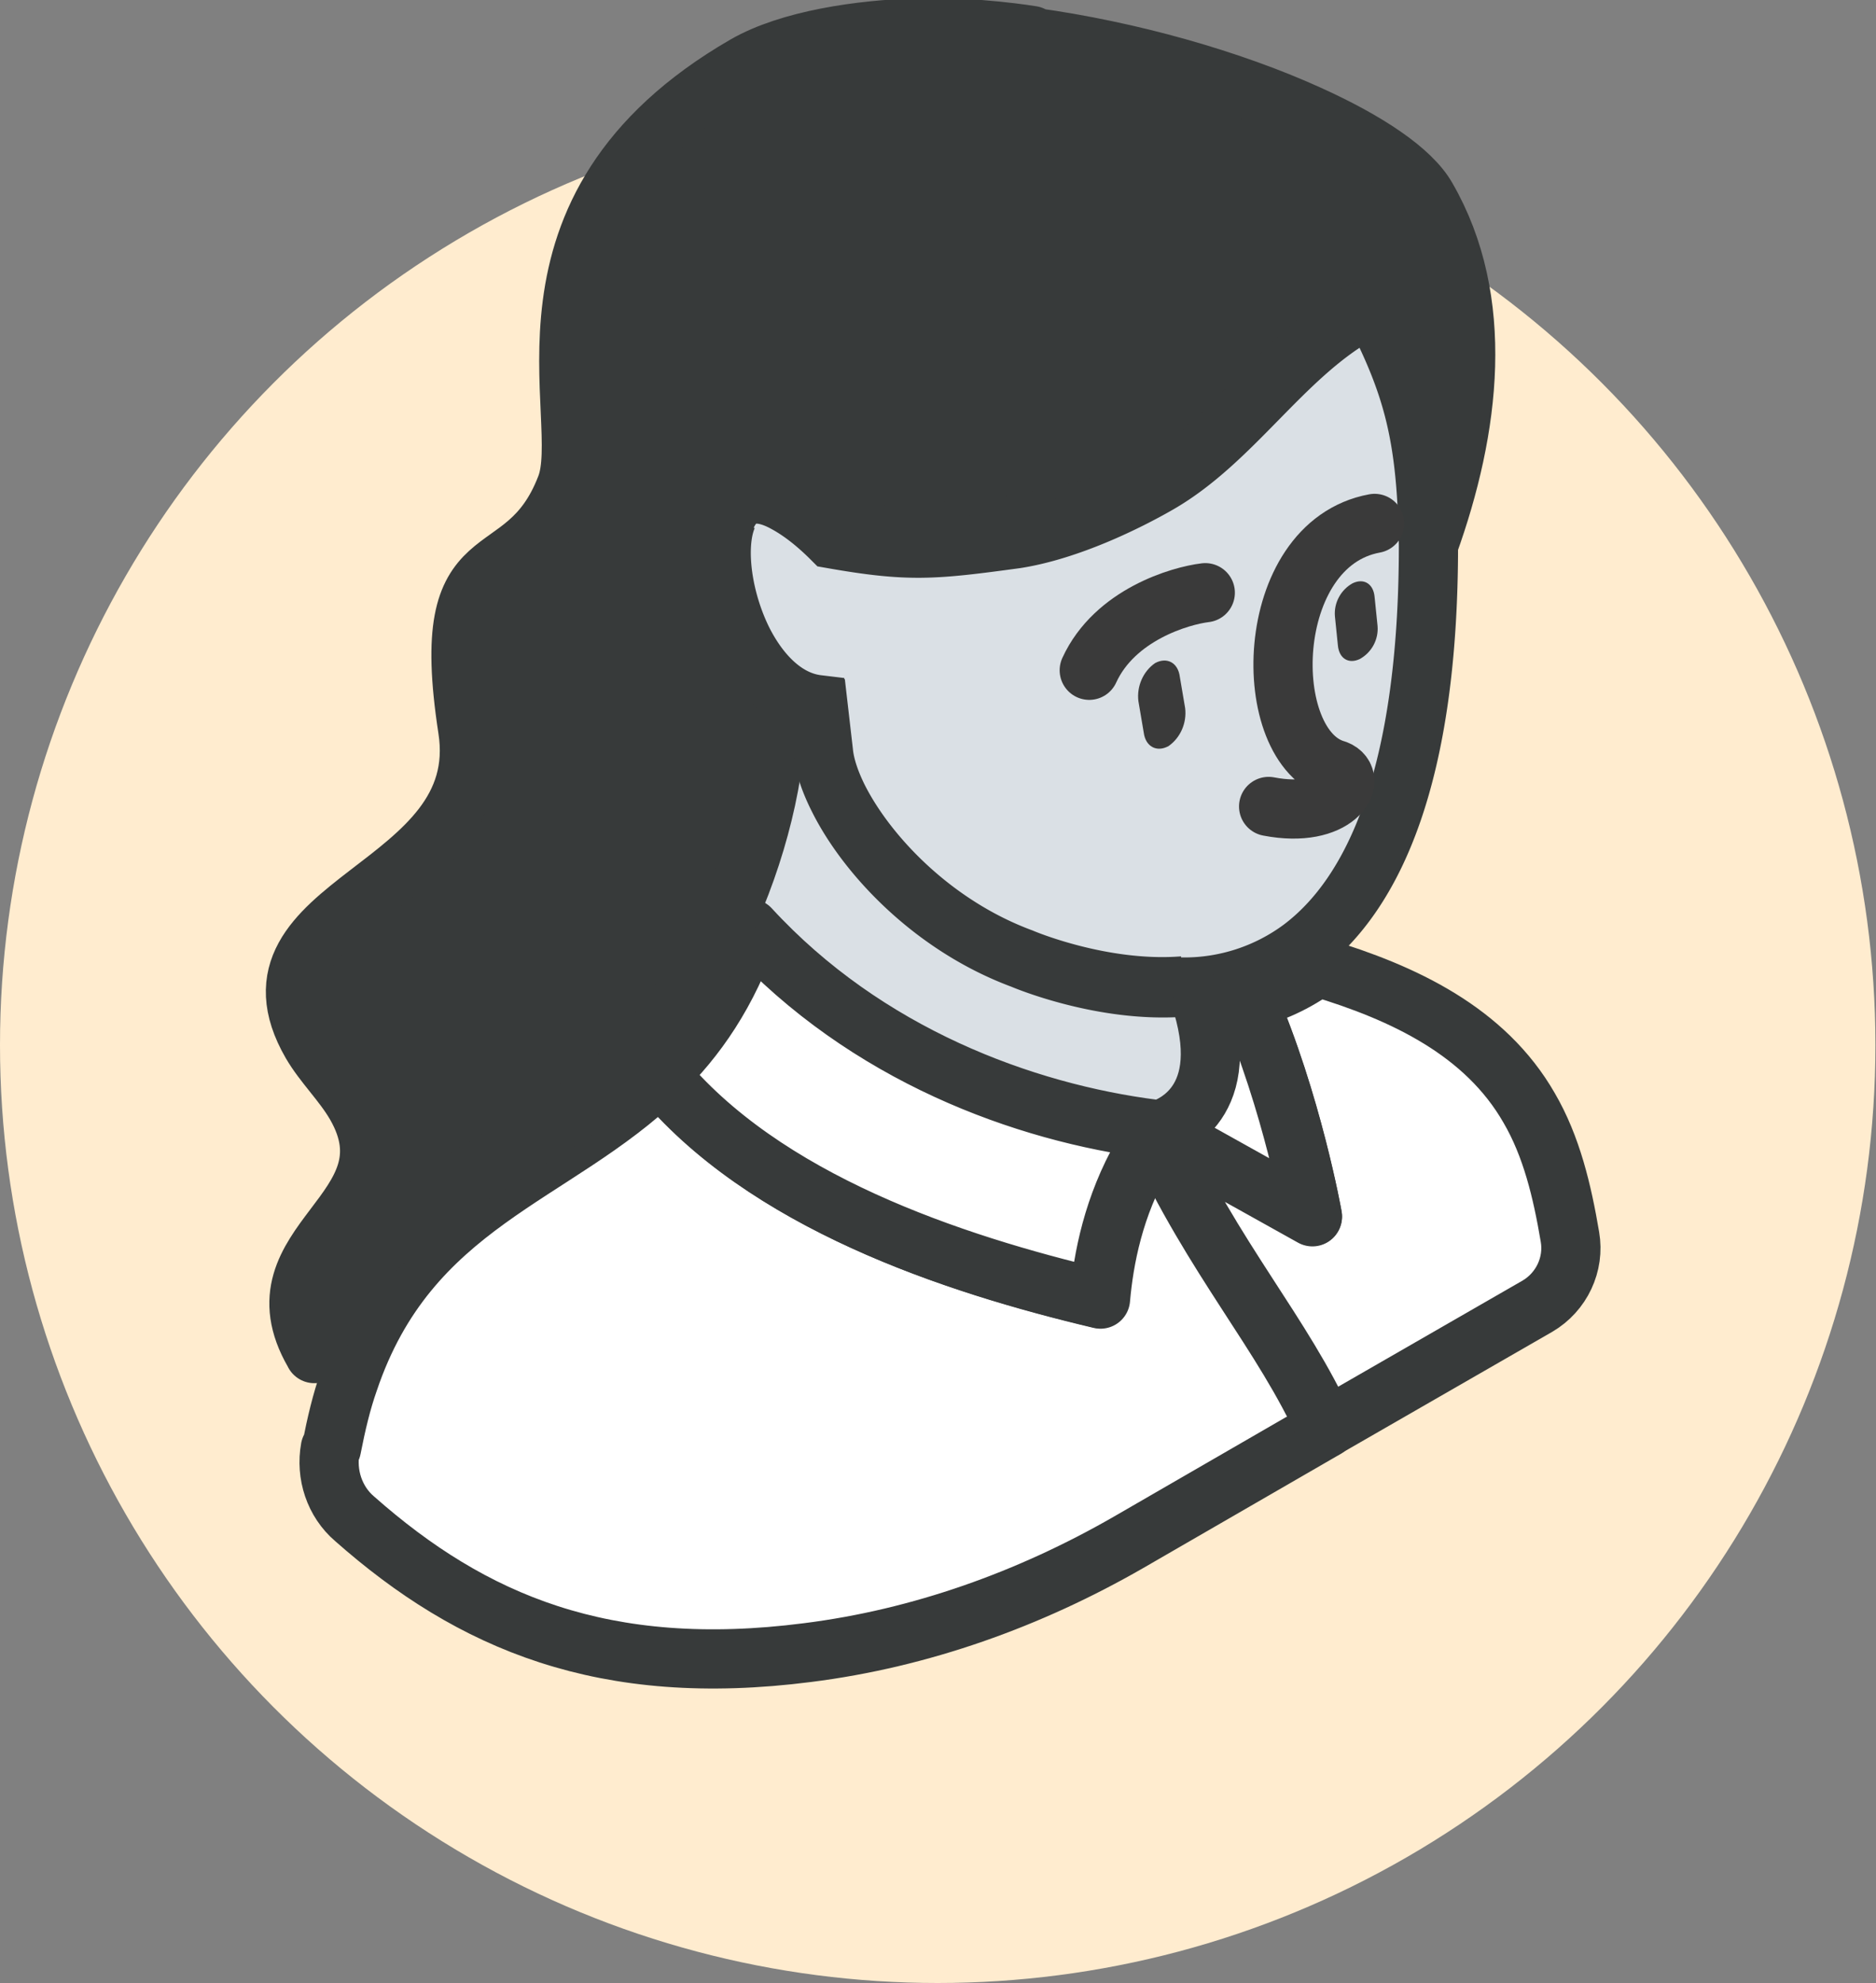 <svg xmlns="http://www.w3.org/2000/svg" viewBox="0 0 31.69 33.49"><rect x="0" y="0" width="31.69" height="33.49" fill="#808080" stroke="none"/><defs><style>.cls-3,.cls-4{stroke-linecap:round;stroke-linejoin:round}.cls-3{stroke:#373a3a}.cls-6{fill:#3a3a3a}.cls-3{fill:#fff}.cls-4{fill:none;stroke:#3a3a3a}</style></defs><g style="isolation:isolate"><g id="text"><circle cx="15.84" cy="17.65" r="15.84" style="fill:#ffeccf"/><path d="M10.8 6.57h10.5v14.99H10.8z" style="fill:#dae0e5;stroke:#373a3a;stroke-linecap:round;stroke-linejoin:round"/><path d="M5.58 24.46c-.08.44.07.9.41 1.19 1.98 1.75 4.22 2.7 7.65 2.26 1.91-.24 3.75-.9 5.42-1.86l3.34-1.93c-.72-1.61-1.89-2.85-2.86-4.97-.08.12-.16.24-.22.36-.5.86-.67 1.75-.73 2.43-2.49-.59-5.66-1.64-7.43-3.79-1.79 1.74-4.25 2.15-5.27 5.18-.12.34-.21.72-.29 1.13Z" class="cls-3"/><path d="M12.67 15.68c-.37 1.09-.91 1.86-1.53 2.46 1.76 2.15 4.94 3.2 7.43 3.79.06-.68.23-1.56.73-2.43.07-.12.14-.24.22-.36-.01-.02-.02-.05-.03-.07-2.2-.28-4.86-1.26-6.82-3.39ZM19.57 19.09s-.03.04-.04.06c.98 2.13 2.14 3.37 2.86 4.97l3.58-2.06c.41-.24.63-.71.55-1.17-.13-.77-.31-1.53-.69-2.18-.74-1.29-2.11-1.94-3.54-2.37l-.02-.02c-.38.28-.78.46-1.2.56.76 1.75 1.1 3.67 1.1 3.67l-2.6-1.45Z" class="cls-3"/><path d="M19.26 18.82s-.05 0-.08-.01c.01.02.02.05.04.08.01-.02.03-.04.04-.06Z" style="fill:#fff"/><path d="M17.44.63h0c1.67.23 3.37.72 4.65 1.3 1 .45 1.75.95 2.01 1.41 1 1.73.74 3.89.03 5.86-.03-1.83-.25-2.68-.95-4.03-.09.05-.18.09-.27.14-1.26.73-2.09 2.14-3.34 2.85-.52.3-1.36.53-2.26.67-1.4.19-2.44.18-3.26.27-.36.04-.68.09-.97.19-1.25.44-.38 1.88-.38 1.88l.42.49c.09 2.33-1.21 5.35-3 6.81-1.79 1.3-4.17 2.14-4.81 4.39 0 0 0-.01-.01-.02-1.08-1.87 1.75-2.37.71-4.18-.22-.38-.54-.68-.75-1.04-1.39-2.41 3.07-2.56 2.64-5.31-.53-3.45.94-2.22 1.66-4.09.46-1.17-1.19-4.68 3.03-7.12.75-.43 1.94-.6 2.91-.63s1.93.13 1.93.13Z" style="stroke-linecap:round;stroke-linejoin:round;fill:#373a3a;stroke:#373a3a"/><path d="M12.29 8.72c-.38.87.28 3.05 1.53 3.2l.09.78c.09.96 1.39 2.77 3.36 3.5 0 0 1.35.58 2.73.47a3.321 3.321 0 0 0 1.98-.65c1.24-.93 2.15-2.95 2.15-6.81-.03-1.83-.25-2.68-.95-4.03-.09.04-.18.09-.27.14-1.26.73-2.09 2.13-3.34 2.85-.52.3-1.51.79-2.41.93-1.4.19-1.8.23-3.11 0-.29-.29-.55-.48-.77-.6-.52-.29-.84-.15-1 .2-.38.87.28 3.05 1.53 3.2l.09.78c.09.96 1.39 2.77 3.36 3.5 0 0 1.35.58 2.73.47" style="stroke-miterlimit:10;fill:#dae0e5;stroke:#373a3a"/><path id="Tracé_22842" d="M19.74 12.6c-.2.11-.39.01-.42-.23l-.09-.53c-.03-.25.08-.5.28-.64.2-.11.39-.01.42.23l.09.53c.03.25-.08.5-.28.64" class="cls-6" data-name="Tracé 22842"/><path id="Tracé_22843" d="M22.97 11.13c-.19.09-.35-.01-.37-.23l-.05-.49c-.02-.23.1-.45.3-.56.19-.09.35.01.37.23l.05.49c.02.23-.1.45-.3.56" class="cls-6" data-name="Tracé 22843"/><path id="Tracé_22846" d="M23.22 8.84c-1.91.35-1.96 3.79-.65 4.16.39.15 0 .84-1.14.62" class="cls-4" data-name="Tracé 22846"/><path id="Tracé_22847" d="M18.4 11.32c.43-.94 1.54-1.26 1.96-1.31" class="cls-4" data-name="Tracé 22847"/><path d="m19.57 19.09 2.6 1.45s-.34-1.92-1.1-3.67c-.25.06-.5.09-.76.09.53 1.78-.65 2.1-.74 2.13Z" class="cls-3"/></g></g></svg>
